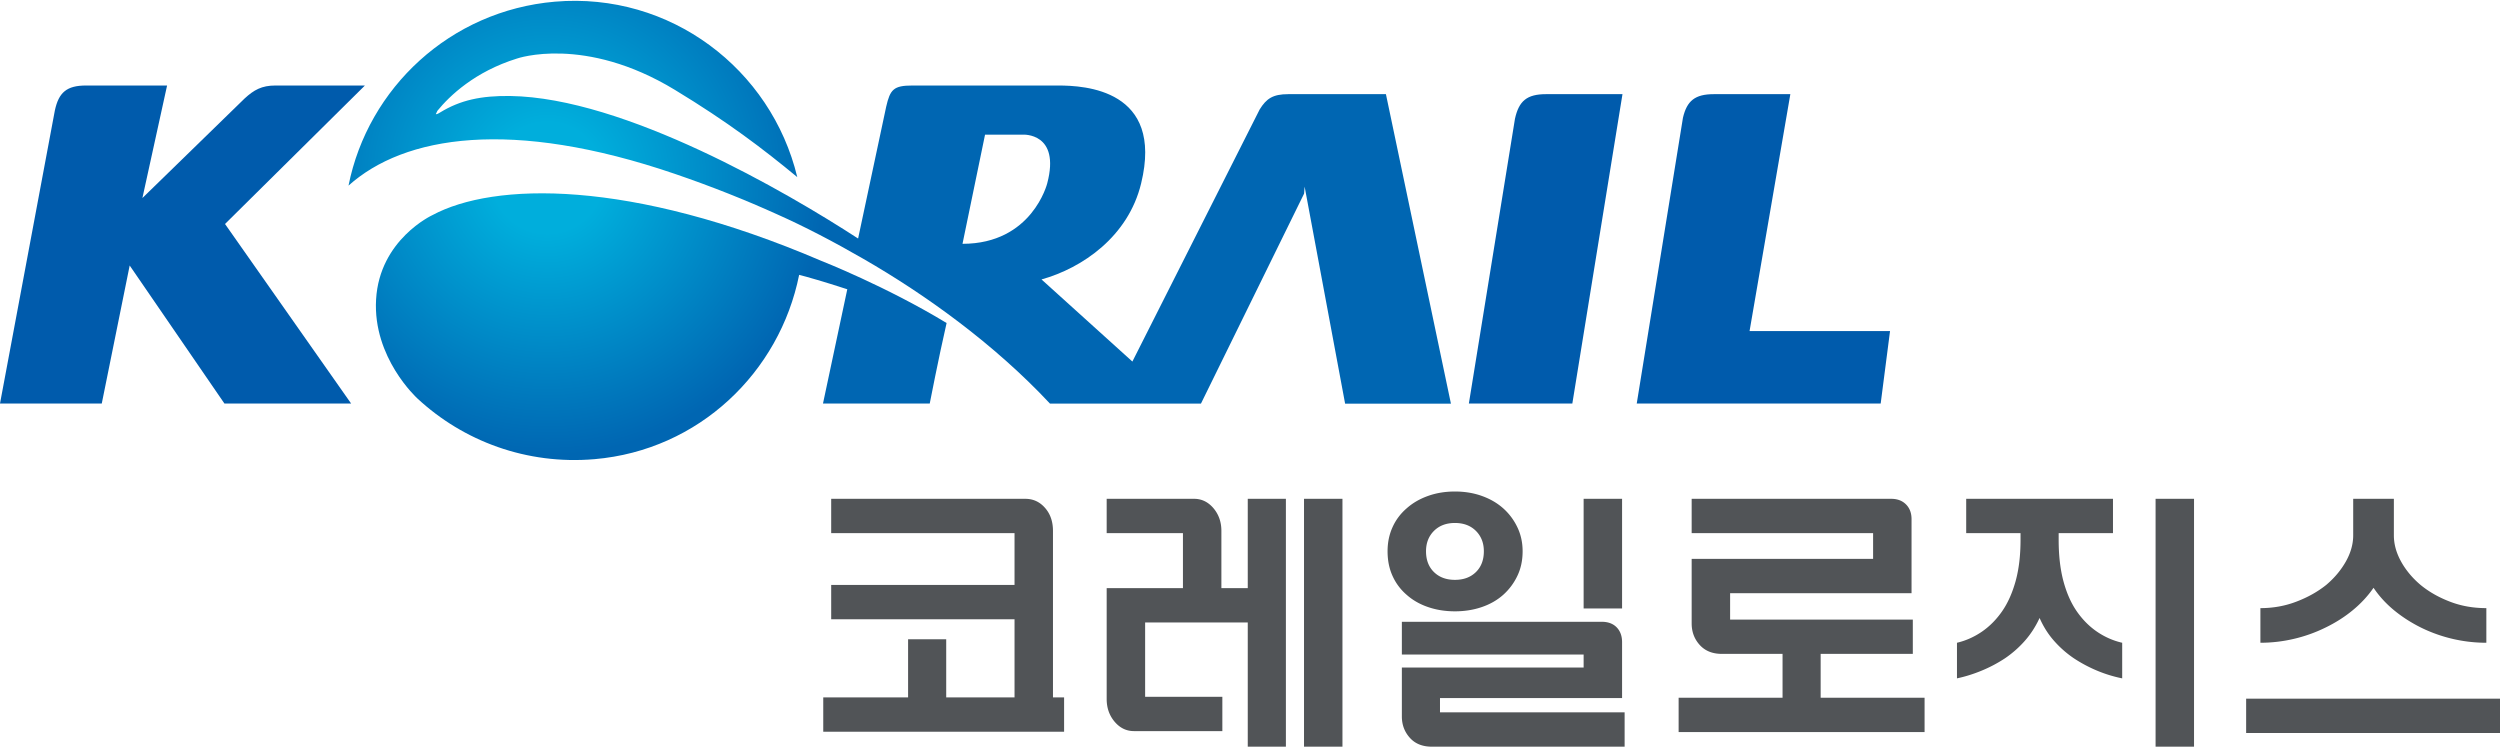 <svg xmlns="http://www.w3.org/2000/svg" xml:space="preserve" width="1000px" height="299px" x="0px" y="0px" viewBox="0 0 1000 299"><path fill="#005BAC" d="M618.436 37.663c-7.693 0-10.88 2.734-12.451 9.853l-18.439 113.898h41.388L648.99 37.663h-30.554zM145.965 34.205H110.17c-5.497 0-8.599 1.769-12.311 5.175L56.963 79.209l9.87-45.004H34.416c-7.723 0-10.909 2.769-12.457 9.921h-.005L0 161.414h40.704l11.169-55.212 37.902 55.212h50.675L90.007 89.593l55.958-55.388zM699.822 132.438l16.315-94.774h-30.586c-7.56 0-10.779 2.649-12.372 9.445l-18.485 114.306h97.577l3.74-28.977h-56.189z"/><radialGradient id="a" cx="219" cy="71.257" r="110.93" gradientUnits="userSpaceOnUse"><stop offset="0" style="stop-color:#00aedc"/><stop offset="0.2" style="stop-color:#00aedc"/><stop offset="1" style="stop-color:#0066b2"/></radialGradient><path fill="url(#a)" d="m480.386 161.431 41.252-83.984.215-2.791 16.191 86.798h42.325L554.37 37.664H515.3c-6.146 0-8.712 1.751-11.423 6.101l-50.924 100.854-36.349-32.846c16.44-4.588 34.733-17.22 39.851-38.428 9.135-37.592-22.654-39.14-33.185-39.14h-58.336c-7.536 0-8.881 1.616-10.462 8.475L343.24 95.411c-28.6-18.598-93.507-56.381-139.182-57.014-11.508-.147-19.897 1.604-28.032 6.599-1.221.768-1.525.7-1.701.655l.633-1.333c4.91-6.011 14.971-15.661 31.84-20.903 0 0 26.987-9.446 63.166 12.542 21.039 12.756 35.19 23.524 48.947 34.891C308.493 27.601 268.094-3.261 221.961.67c-41.857 3.593-74.754 34.496-82.556 73.573 22.299-19.971 65.087-27.056 130.61-4.672 14.706 5.028 28.258 10.463 40.653 16.073 11.322 5.039 22.776 11.033 34.764 17.937 24.677 14.214 52.246 33.987 74.55 57.85h60.404m-95.385-63.907c1.266-6.181 8.102-39.264 9.017-43.67h15.141s15.118-.893 9.729 19.491c-.001 0-6.001 24.179-33.887 24.179z"/><radialGradient id="b" cx="438.18" cy="979.056" r="20.314" gradientTransform="translate(-2180.934 -5291.37) scale(5.477)" gradientUnits="userSpaceOnUse"><stop offset="0" style="stop-color:#00aedc"/><stop offset="0.2" style="stop-color:#00aedc"/><stop offset="1" style="stop-color:#0066b2"/></radialGradient><path fill="url(#b)" d="M378.64 129.206c-3.266 14.248-6.745 32.208-6.745 32.208h-42.702l9.72-45.71c-9.539-3.107-16.188-4.994-19.256-5.763-7.808 38.97-40.088 70.144-81.866 73.726-27.112 2.316-52.45-7.187-70.889-24.338l-.079-.091s-17.762-16.151-16.389-39.467c1.378-23.987 22.496-33.704 22.496-33.704 24.524-13.208 78.849-14.599 155.665 18.304-.001 0 25.82 10.136 50.045 24.835z"/><g fill="#515457"><path d="M421.191 278.968h4.449v13.722H329.3v-13.722h33.936v-23.259h15.248v23.259h27.329v-31.265h-73.338V233.97h73.338v-20.711h-73.338v-13.733h77.66c3.132 0 5.762 1.209 7.881 3.633 2.118 2.412 3.175 5.479 3.175 9.202v66.607zM477.629 199.525c3.05 0 5.626 1.26 7.751 3.751 2.113 2.509 3.175 5.53 3.175 9.084v22.886h10.547v-35.721h15.254v99.142h-15.254v-49.692h-41.051v29.733h30.888v13.733h-35.334c-3.053 0-5.635-1.248-7.753-3.751-2.119-2.497-3.181-5.531-3.181-9.09v-44.354h30.507v-21.987h-30.507v-13.733h34.958zm43.975 99.142v-99.142h15.378v99.142h-15.378zM581.975 196.604c3.898 0 7.502.593 10.802 1.785 3.305 1.181 6.146 2.842 8.52 4.954a23.733 23.733 0 0 1 5.649 7.56c1.4 2.921 2.102 6.124 2.102 9.599 0 3.648-.701 6.926-2.102 9.847a23.844 23.844 0 0 1-5.649 7.57c-2.373 2.112-5.215 3.751-8.52 4.887-3.3 1.141-6.903 1.723-10.802 1.723s-7.502-.582-10.802-1.723c-3.311-1.136-6.146-2.774-8.52-4.887-2.452-2.124-4.339-4.649-5.649-7.57-1.322-2.921-1.977-6.198-1.977-9.847 0-3.475.654-6.678 1.977-9.599 1.311-2.927 3.197-5.435 5.649-7.56 2.373-2.112 5.209-3.773 8.52-4.954 3.3-1.192 6.903-1.785 10.802-1.785zm-9.277 102.063c-3.729 0-6.655-1.192-8.769-3.554-2.123-2.372-3.186-5.214-3.186-8.52V267.02h72.708v-5.203h-72.708v-13.102h79.951c2.542 0 4.53.746 5.977 2.226 1.436 1.486 2.158 3.452 2.158 5.909v22.372h-72.832v5.718h73.85v13.728h-77.149zm9.277-89.476c-3.475 0-6.271 1.057-8.39 3.169-2.118 2.124-3.175 4.836-3.175 8.142 0 3.479 1.057 6.254 3.175 8.326 2.119 2.08 4.915 3.113 8.39 3.113s6.271-1.033 8.39-3.113c2.112-2.072 3.175-4.847 3.175-8.326 0-3.306-1.063-6.018-3.175-8.142-2.119-2.112-4.916-3.169-8.39-3.169zm51.477 34.191v-43.856h15.378v43.856h-15.378zM728.262 261.551v17.541h41.568v13.729h-98.38v-13.729h41.569v-17.541h-24.281c-3.729 0-6.678-1.182-8.836-3.554-2.158-2.373-3.237-5.249-3.237-8.638v-25.807h72.573v-10.294h-72.573v-13.733h79.815c2.457 0 4.429.745 5.909 2.226 1.485 1.491 2.226 3.452 2.226 5.909v29.614h-72.572v10.554h73.081v13.723h-36.862zM815.834 247.189c-1.61 3.48-3.6 6.553-5.967 9.214a42.073 42.073 0 0 1-7.887 6.927 54.86 54.86 0 0 1-9.4 4.96c-3.305 1.361-6.57 2.373-9.79 3.057v-14.242c3.559-.837 6.887-2.328 9.977-4.44 3.091-2.125 5.779-4.836 8.067-8.136 2.294-3.305 4.09-7.327 5.412-12.078 1.311-4.746 1.967-10.254 1.967-16.52v-2.672h-21.734v-13.733h58.715v13.733h-21.728v2.672c0 6.266.633 11.773 1.898 16.52 1.276 4.751 3.056 8.773 5.345 12.078 2.293 3.3 4.971 6.011 8.072 8.136 3.091 2.112 6.457 3.604 10.096 4.44v14.242a53.28 53.28 0 0 1-9.977-3.057 55.884 55.884 0 0 1-9.333-4.96 41.541 41.541 0 0 1-7.887-6.927c-2.372-2.661-4.316-5.733-5.846-9.214zm46.398-47.664h15.378v99.142h-15.378v-99.142zM898.457 293.204v-13.733H1000v13.733H898.457zm50.957-58.088c-2.281 3.306-5.072 6.316-8.383 9.028-3.3 2.712-6.994 5.039-11.063 6.994a58.647 58.647 0 0 1-12.586 4.445 58.418 58.418 0 0 1-13.221 1.521v-13.853c5.096 0 9.898-.864 14.43-2.61 4.541-1.729 8.496-3.954 11.897-6.672 3.299-2.791 5.921-5.932 7.875-9.4 1.943-3.475 2.915-6.943 2.915-10.418v-14.626h16.271v14.626c0 3.475.949 6.943 2.858 10.418 1.91 3.469 4.52 6.609 7.819 9.4 3.311 2.718 7.197 4.943 11.694 6.672 4.485 1.746 9.355 2.61 14.621 2.61v13.853c-4.498 0-8.938-.503-13.355-1.521a58.968 58.968 0 0 1-12.576-4.445c-3.977-1.955-7.627-4.282-10.938-6.994-3.297-2.711-6.043-5.722-8.258-9.028z"/></g></svg>